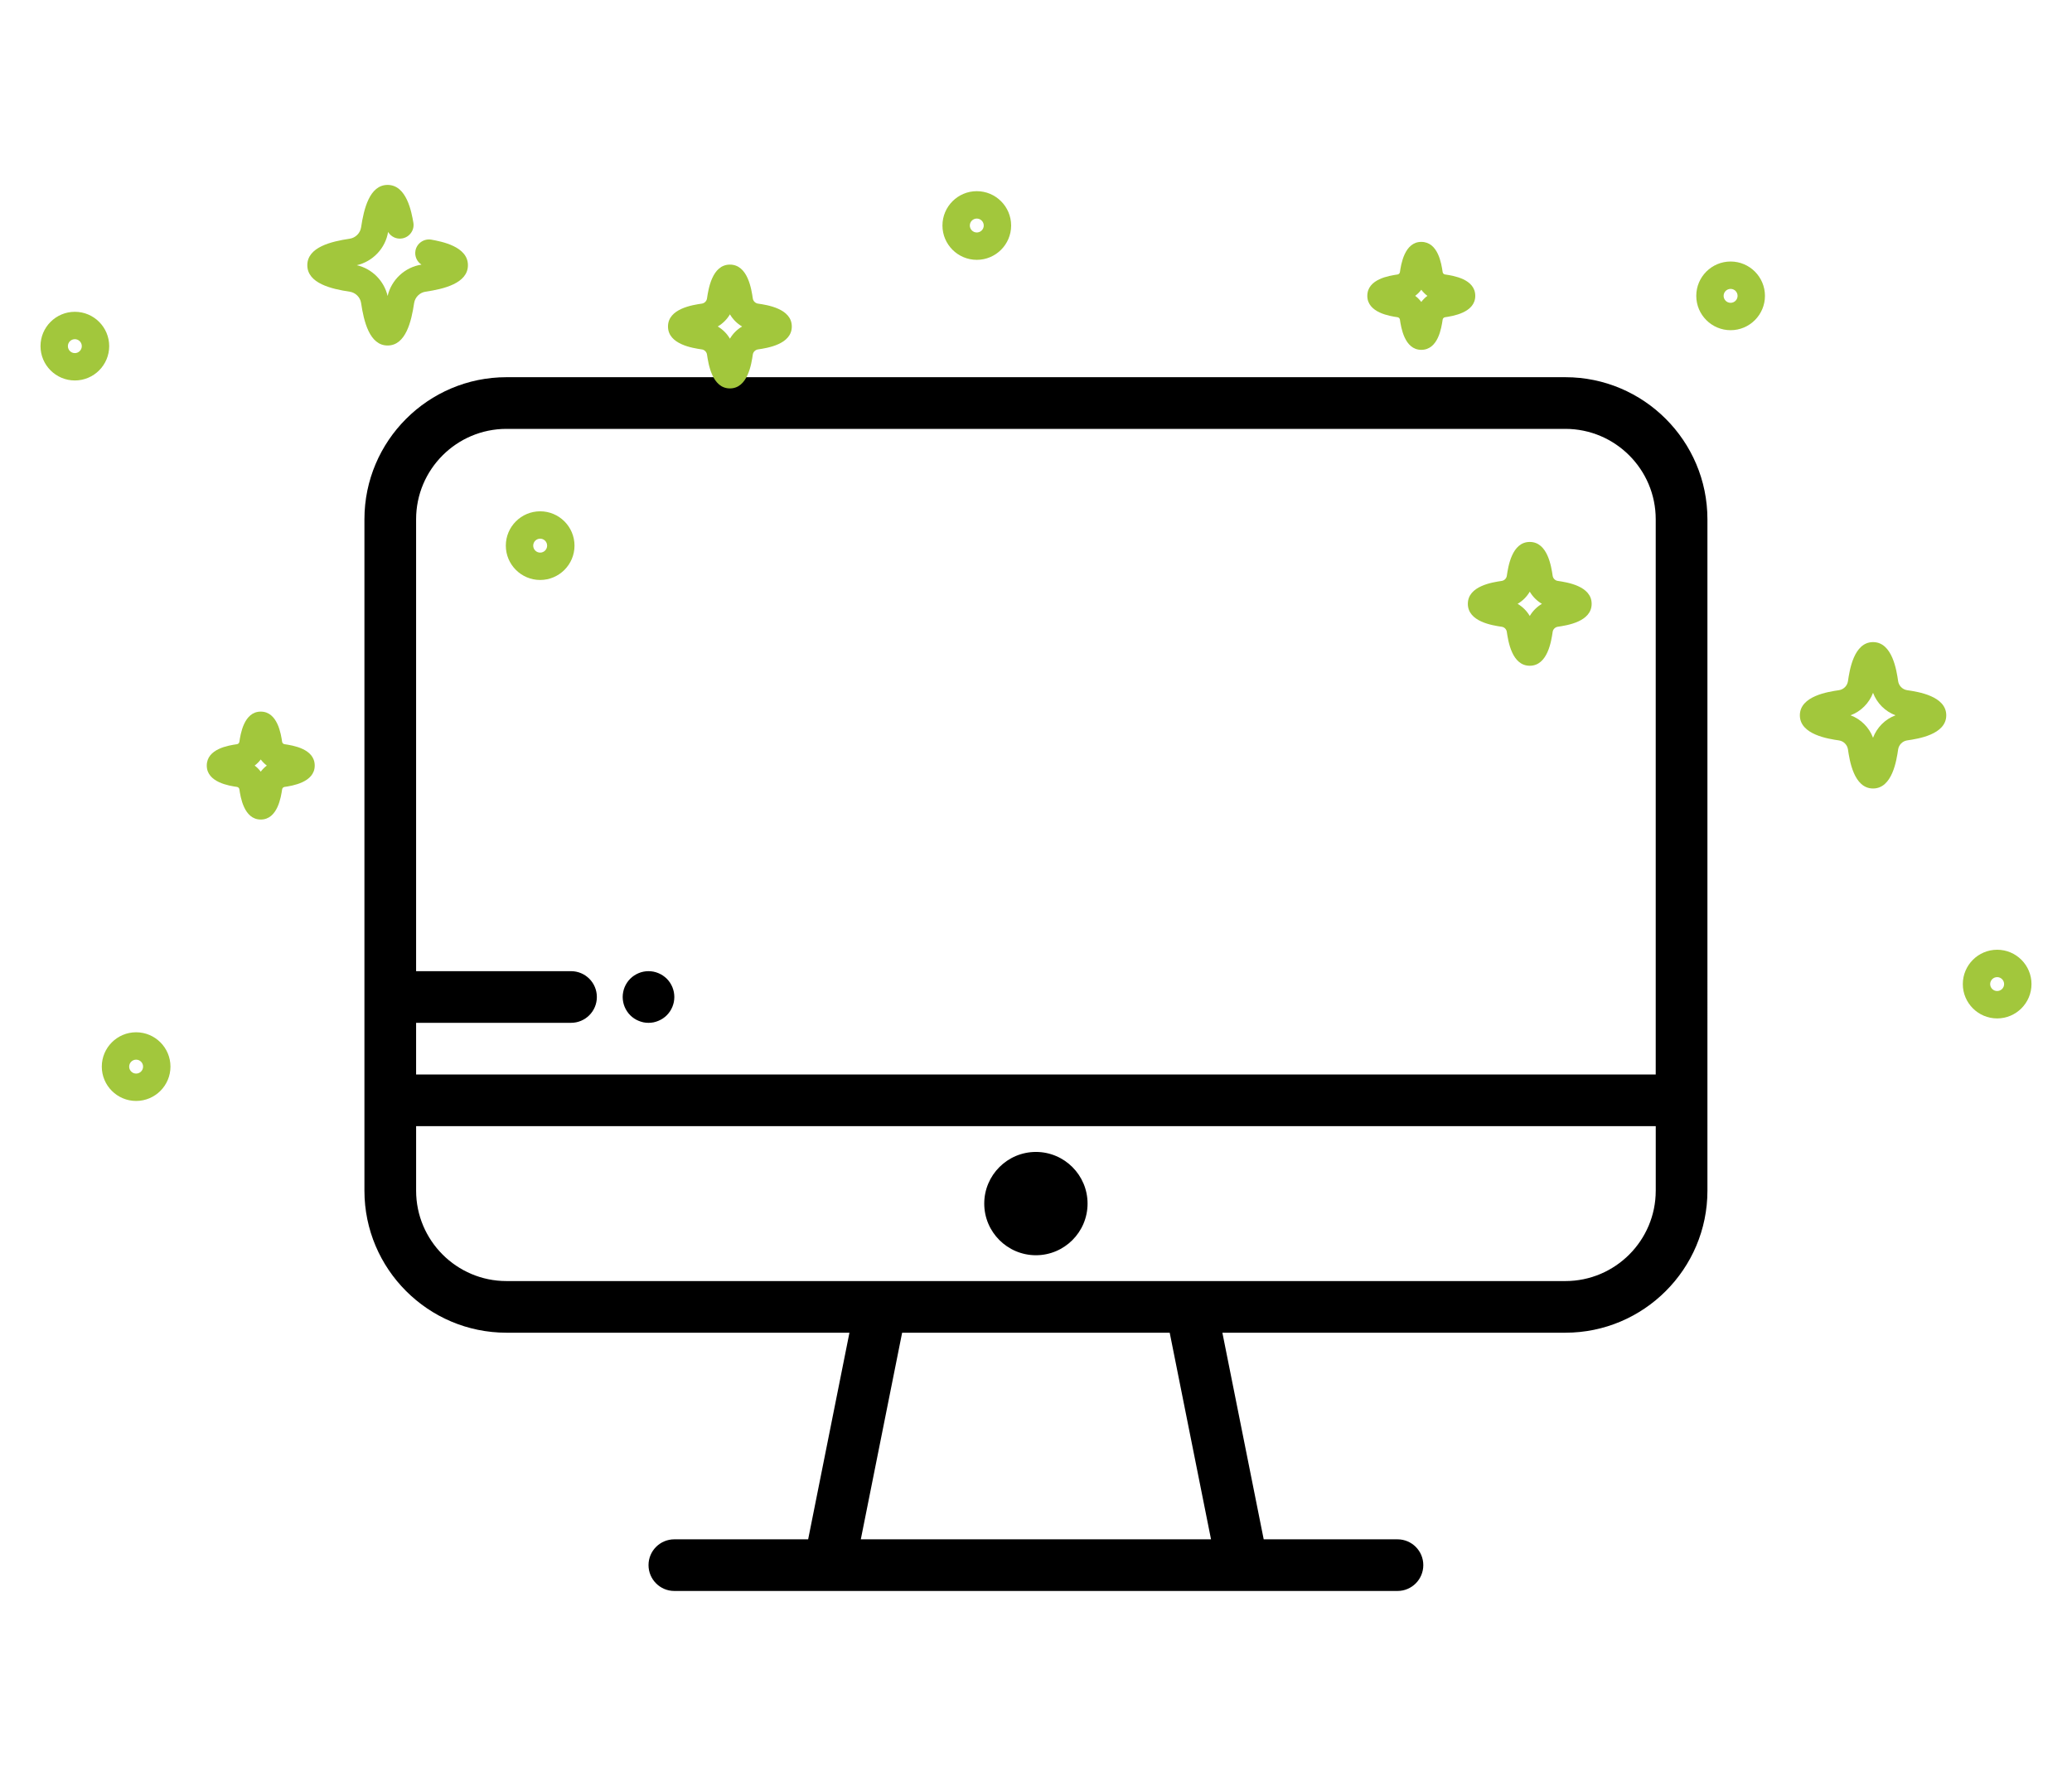 <?xml version="1.0" encoding="utf-8"?>
<!-- Generator: Adobe Illustrator 16.0.4, SVG Export Plug-In . SVG Version: 6.00 Build 0)  -->
<!DOCTYPE svg PUBLIC "-//W3C//DTD SVG 1.1//EN" "http://www.w3.org/Graphics/SVG/1.1/DTD/svg11.dtd">
<svg version="1.1" id="レイヤー_1" xmlns="http://www.w3.org/2000/svg" xmlns:xlink="http://www.w3.org/1999/xlink" x="0px"
	 y="0px" width="140px" height="120px" viewBox="0 0 140 120" enable-background="new 0 0 140 120" xml:space="preserve">
<g>
	<g>
		<g>
			<path d="M105.766,25.488H34.222c-5.292,0-9.598,4.307-9.598,9.599v45.371c0,5.291,4.306,9.596,9.598,9.596h23.173l-2.79,13.961
				h-9.041c-0.965,0-1.745,0.781-1.745,1.743c0,0.964,0.78,1.747,1.745,1.747h48.86c0.966,0,1.745-0.783,1.745-1.747
				c0-0.962-0.779-1.743-1.745-1.743h-9.039l-2.792-13.961h23.173c5.294,0,9.601-4.305,9.601-9.596V35.087
				C115.366,29.795,111.06,25.488,105.766,25.488L105.766,25.488z M58.163,104.015l2.792-13.961h18.079l2.792,13.961H58.163z
				 M111.874,80.458c0,3.365-2.738,6.106-6.108,6.106H34.222c-3.367,0-6.106-2.741-6.106-6.106v-4.363h83.759V80.458z
				 M111.874,72.604H28.115v-3.49h10.468c0.965,0,1.745-0.781,1.745-1.745s-0.78-1.745-1.745-1.745H28.115V35.087
				c0-3.369,2.739-6.107,6.106-6.107h71.544c3.37,0,6.108,2.738,6.108,6.107V72.604z M111.874,72.604"/>
			<path d="M69.995,77.839c-1.925,0-3.492,1.566-3.492,3.49c0,1.925,1.567,3.49,3.492,3.49c1.924,0,3.489-1.565,3.489-3.49
				C73.484,79.405,71.919,77.839,69.995,77.839L69.995,77.839z M69.995,77.839"/>
			<path d="M45.53,67.03c-0.022-0.113-0.058-0.223-0.1-0.33c-0.045-0.104-0.097-0.205-0.16-0.3
				c-0.064-0.096-0.137-0.185-0.217-0.265c-0.081-0.08-0.17-0.154-0.266-0.217c-0.095-0.062-0.194-0.117-0.302-0.161
				c-0.105-0.044-0.215-0.078-0.325-0.1c-0.227-0.044-0.457-0.044-0.682,0c-0.113,0.021-0.223,0.056-0.326,0.1
				c-0.107,0.044-0.209,0.099-0.303,0.161c-0.095,0.062-0.186,0.137-0.265,0.217c-0.081,0.08-0.153,0.169-0.217,0.265
				c-0.062,0.095-0.118,0.196-0.161,0.3c-0.044,0.107-0.077,0.217-0.098,0.33c-0.023,0.111-0.035,0.225-0.035,0.339
				c0,0.113,0.012,0.229,0.035,0.341c0.021,0.111,0.054,0.221,0.098,0.326c0.043,0.106,0.099,0.207,0.161,0.301
				c0.063,0.096,0.136,0.186,0.217,0.266c0.079,0.08,0.17,0.153,0.265,0.217c0.094,0.062,0.195,0.117,0.303,0.16
				c0.104,0.044,0.213,0.078,0.326,0.102c0.111,0.022,0.227,0.033,0.339,0.033c0.114,0,0.231-0.011,0.343-0.033
				c0.11-0.023,0.22-0.058,0.325-0.102c0.107-0.043,0.207-0.098,0.302-0.16c0.096-0.063,0.185-0.137,0.266-0.217
				c0.08-0.08,0.152-0.17,0.217-0.266c0.063-0.094,0.115-0.194,0.16-0.301c0.042-0.105,0.077-0.215,0.1-0.326
				c0.02-0.111,0.033-0.228,0.033-0.341C45.563,67.255,45.55,67.142,45.53,67.03L45.53,67.03z M45.53,67.03"/>
		</g>
		<g>
			<path fill="#A2C73C" d="M29.147,16.194c-0.51-0.087-0.986,0.252-1.076,0.745c-0.068,0.378,0.104,0.745,0.406,0.942
				c-1.119,0.168-2.032,1.024-2.287,2.119c-0.236-1.026-1.053-1.844-2.08-2.08c1.082-0.248,1.932-1.143,2.113-2.246
				c0.189,0.316,0.566,0.508,0.956,0.436c0.243-0.043,0.455-0.178,0.597-0.38c0.143-0.202,0.197-0.448,0.154-0.69
				c-0.122-0.697-0.446-2.545-1.74-2.545c-1.223,0-1.607,1.634-1.791,2.863c-0.057,0.396-0.375,0.713-0.771,0.772
				c-1.229,0.182-2.863,0.565-2.863,1.79c0,1.226,1.635,1.609,2.863,1.79c0.396,0.06,0.715,0.376,0.772,0.772
				c0.183,1.23,0.567,2.864,1.79,2.864c1.227,0,1.609-1.634,1.791-2.863c0.06-0.396,0.377-0.714,0.771-0.773
				c1.23-0.182,2.865-0.565,2.865-1.79C31.618,16.647,29.824,16.319,29.147,16.194z"/>
			<path fill="#A2C73C" d="M128.861,46.637c-0.312-0.046-0.562-0.296-0.608-0.606c-0.106-0.723-0.389-2.643-1.695-2.643
				c-1.308,0-1.59,1.92-1.696,2.642c-0.047,0.312-0.297,0.562-0.608,0.607c-0.723,0.106-2.642,0.392-2.642,1.697
				s1.92,1.591,2.643,1.697c0.311,0.046,0.56,0.296,0.607,0.606c0.106,0.723,0.389,2.643,1.696,2.643
				c1.307,0,1.589-1.92,1.695-2.642c0.048-0.312,0.297-0.562,0.607-0.608c0.724-0.106,2.644-0.391,2.644-1.696
				S129.584,46.743,128.861,46.637z M128.074,48.334c-0.697,0.261-1.256,0.819-1.517,1.518c-0.261-0.698-0.82-1.257-1.519-1.518
				c0.699-0.261,1.258-0.82,1.519-1.519C126.818,47.514,127.377,48.073,128.074,48.334z"/>
			<path fill="#A2C73C" d="M105.254,39.253c-0.176-0.025-0.317-0.166-0.344-0.342c-0.093-0.627-0.339-2.291-1.548-2.291
				s-1.457,1.664-1.55,2.291c-0.025,0.176-0.167,0.316-0.343,0.343c-0.627,0.093-2.29,0.339-2.29,1.548
				c0,1.21,1.663,1.457,2.29,1.55c0.177,0.025,0.317,0.166,0.343,0.343c0.093,0.627,0.341,2.291,1.55,2.291s1.455-1.664,1.548-2.291
				c0.026-0.176,0.168-0.317,0.345-0.344c0.626-0.092,2.289-0.34,2.289-1.549S105.881,39.347,105.254,39.253z M104.184,40.802
				c-0.339,0.199-0.623,0.483-0.821,0.822c-0.198-0.339-0.483-0.623-0.822-0.822c0.339-0.198,0.624-0.482,0.822-0.821
				C103.561,40.319,103.845,40.604,104.184,40.802z"/>
			<path fill="#A2C73C" d="M51.21,20.515c-0.174-0.026-0.318-0.171-0.344-0.344c-0.093-0.627-0.338-2.291-1.547-2.291
				c-1.207,0-1.456,1.664-1.549,2.291c-0.027,0.176-0.168,0.316-0.344,0.344c-0.626,0.092-2.291,0.338-2.291,1.547
				s1.664,1.457,2.292,1.55c0.173,0.025,0.317,0.169,0.343,0.343c0.093,0.627,0.342,2.291,1.549,2.291
				c1.209,0,1.455-1.664,1.547-2.291c0.025-0.174,0.17-0.317,0.344-0.344c0.627-0.092,2.29-0.339,2.29-1.549
				C53.5,20.853,51.837,20.606,51.21,20.515z M50.142,22.062c-0.34,0.199-0.625,0.484-0.823,0.824
				c-0.198-0.34-0.483-0.625-0.823-0.824c0.34-0.198,0.625-0.483,0.824-0.822C49.518,21.579,49.802,21.863,50.142,22.062z"/>
			<path fill="#A2C73C" d="M19.222,50.286c-0.08-0.012-0.147-0.078-0.159-0.157c-0.075-0.506-0.301-2.044-1.444-2.044
				c-1.143,0-1.37,1.538-1.445,2.043c-0.012,0.08-0.078,0.146-0.16,0.159c-0.559,0.083-2.043,0.304-2.043,1.444
				c0,1.143,1.539,1.369,2.044,1.443c0.081,0.013,0.147,0.08,0.159,0.16c0.075,0.506,0.303,2.044,1.445,2.044
				s1.369-1.539,1.444-2.044c0.012-0.08,0.079-0.147,0.159-0.159c0.506-0.075,2.043-0.302,2.043-1.444
				C21.265,50.591,19.782,50.37,19.222,50.286z M18.029,51.731c-0.155,0.117-0.294,0.255-0.411,0.411
				c-0.117-0.155-0.255-0.294-0.411-0.411c0.156-0.117,0.294-0.256,0.411-0.412C17.735,51.476,17.874,51.614,18.029,51.731z"/>
			<path fill="#A2C73C" d="M99.68,19.991c0-1.139-1.482-1.361-2.045-1.445c-0.079-0.011-0.146-0.078-0.158-0.158
				c-0.083-0.559-0.303-2.043-1.444-2.043s-1.37,1.538-1.444,2.045c-0.012,0.079-0.078,0.146-0.163,0.158
				c-0.558,0.082-2.04,0.305-2.04,1.443c0,1.143,1.538,1.37,2.043,1.444c0.081,0.013,0.148,0.079,0.16,0.159
				c0.074,0.506,0.303,2.045,1.444,2.045s1.361-1.484,1.444-2.045c0.013-0.08,0.079-0.146,0.159-0.158
				C98.142,21.361,99.68,21.134,99.68,19.991z M96.444,19.991c-0.156,0.117-0.294,0.256-0.411,0.412
				c-0.117-0.156-0.256-0.295-0.412-0.412c0.156-0.117,0.295-0.256,0.412-0.412C96.15,19.735,96.288,19.874,96.444,19.991z"/>
			<path fill="#A2C73C" d="M66,12.918c-1.28,0-2.321,1.041-2.321,2.321c0,1.279,1.041,2.319,2.321,2.319
				c1.279,0,2.32-1.04,2.32-2.319C68.32,13.959,67.279,12.918,66,12.918z M66,14.769c0.259,0,0.47,0.211,0.47,0.471
				c0,0.258-0.211,0.469-0.47,0.469c-0.26,0-0.471-0.211-0.471-0.469C65.529,14.979,65.74,14.769,66,14.769z"/>
			<path fill="#A2C73C" d="M116.934,17.671c-1.28,0-2.321,1.041-2.321,2.32c0,1.28,1.041,2.321,2.321,2.321
				c1.279,0,2.32-1.041,2.32-2.321C119.254,18.712,118.213,17.671,116.934,17.671z M116.934,19.521c0.259,0,0.47,0.211,0.47,0.47
				c0,0.26-0.211,0.471-0.47,0.471c-0.261,0-0.473-0.211-0.473-0.471C116.461,19.732,116.673,19.521,116.934,19.521z"/>
			<path fill="#A2C73C" d="M5.058,21.069c-1.28,0-2.321,1.041-2.321,2.32s1.041,2.32,2.321,2.32c1.279,0,2.32-1.041,2.32-2.32
				S6.337,21.069,5.058,21.069z M5.058,22.919c0.258,0,0.469,0.211,0.469,0.471c0,0.259-0.211,0.47-0.469,0.47
				c-0.26,0-0.471-0.211-0.471-0.47C4.587,23.13,4.798,22.919,5.058,22.919z"/>
			<path fill="#A2C73C" d="M134.943,64.176c-1.279,0-2.32,1.041-2.32,2.321c0,1.279,1.041,2.32,2.32,2.32s2.32-1.041,2.32-2.32
				C137.264,65.217,136.223,64.176,134.943,64.176z M134.943,66.026c0.259,0,0.47,0.211,0.47,0.471c0,0.258-0.211,0.469-0.47,0.469
				c-0.26,0-0.472-0.211-0.472-0.469C134.472,66.237,134.684,66.026,134.943,66.026z"/>
			<path fill="#A2C73C" d="M9.198,69.753c-1.279,0-2.32,1.041-2.32,2.32s1.041,2.32,2.32,2.32s2.32-1.041,2.32-2.32
				S10.478,69.753,9.198,69.753z M9.198,71.603c0.259,0,0.47,0.211,0.47,0.471c0,0.259-0.211,0.47-0.47,0.47s-0.47-0.211-0.47-0.47
				C8.729,71.813,8.939,71.603,9.198,71.603z"/>
			<path fill="#A2C73C" d="M36.498,34.55c-1.28,0-2.321,1.041-2.321,2.32s1.041,2.32,2.321,2.32c1.279,0,2.32-1.041,2.32-2.32
				S37.777,34.55,36.498,34.55z M36.498,36.399c0.259,0,0.47,0.211,0.47,0.471s-0.211,0.471-0.47,0.471s-0.47-0.211-0.47-0.471
				S36.239,36.399,36.498,36.399z"/>
		</g>
	</g>
	<rect x="0.211" fill="none" width="140" height="120"/>
</g>
</svg>
